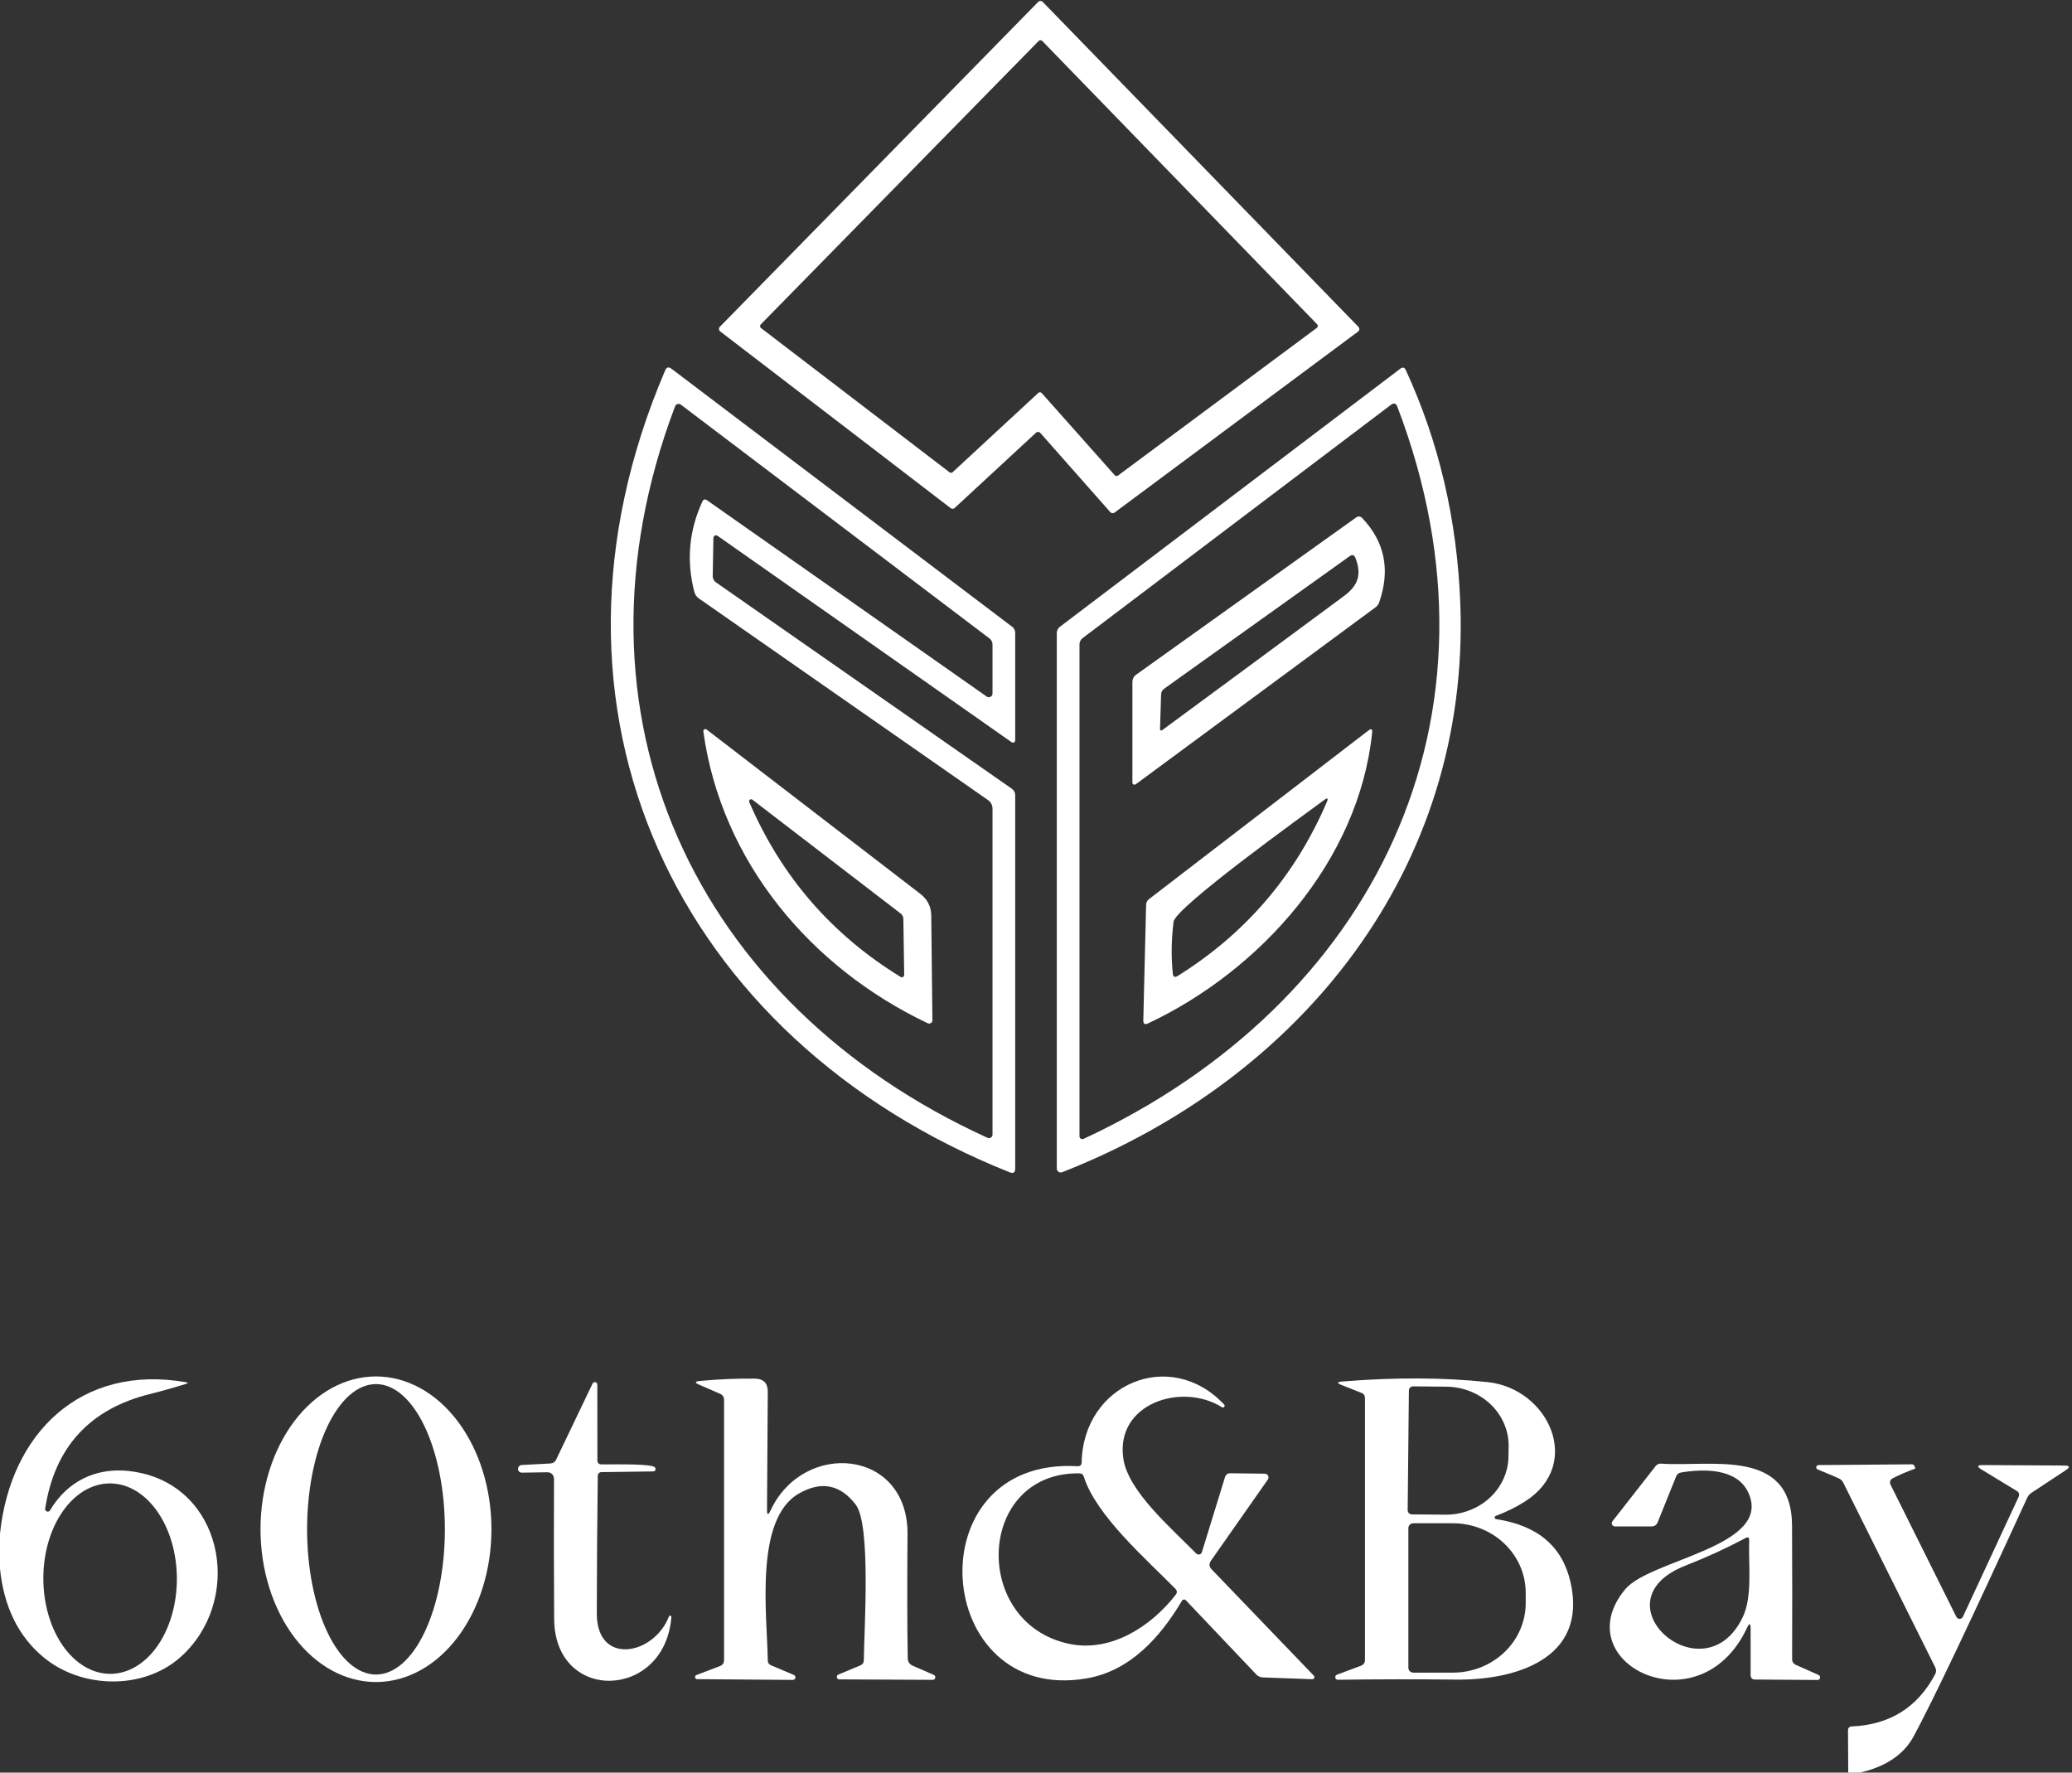 <svg width="166" height="142" viewBox="0 0 166 142" fill="none" xmlns="http://www.w3.org/2000/svg">
<rect x="0" y="0" width="166" height="142" fill="#333333" stroke="none"/>
<g id="Vector Smart Object copy 4" clip-path="url(#clip0_3_47)">
<path id="Vector" d="M82.994 34.669L76.481 40.695C76.438 40.733 76.383 40.755 76.326 40.757C76.268 40.759 76.212 40.742 76.166 40.707L57.7 26.549C57.672 26.528 57.649 26.501 57.632 26.471C57.615 26.44 57.605 26.406 57.602 26.371C57.599 26.336 57.604 26.301 57.616 26.268C57.627 26.235 57.646 26.204 57.67 26.179L83.182 0.146C83.205 0.123 83.232 0.104 83.262 0.092C83.293 0.079 83.325 0.073 83.358 0.073C83.39 0.073 83.422 0.079 83.453 0.092C83.483 0.104 83.51 0.123 83.533 0.146L108.833 26.185C108.858 26.211 108.878 26.241 108.89 26.275C108.902 26.308 108.907 26.344 108.904 26.38C108.901 26.416 108.891 26.451 108.873 26.482C108.856 26.513 108.832 26.54 108.803 26.561L89.289 41.065C89.239 41.101 89.177 41.118 89.115 41.111C89.053 41.105 88.996 41.075 88.955 41.028L83.351 34.687C83.329 34.662 83.303 34.641 83.273 34.626C83.243 34.612 83.21 34.603 83.177 34.602C83.143 34.6 83.11 34.605 83.078 34.617C83.047 34.628 83.018 34.646 82.994 34.669ZM89.307 38.067C89.338 38.104 89.383 38.127 89.431 38.133C89.479 38.139 89.528 38.126 89.567 38.097L105.501 26.264C105.523 26.247 105.541 26.226 105.554 26.201C105.567 26.177 105.574 26.15 105.576 26.122C105.578 26.095 105.573 26.067 105.564 26.041C105.554 26.016 105.539 25.992 105.519 25.973L83.497 3.277C83.479 3.258 83.457 3.243 83.433 3.233C83.409 3.223 83.383 3.218 83.358 3.218C83.332 3.218 83.306 3.223 83.282 3.233C83.258 3.243 83.236 3.258 83.218 3.277L60.947 25.991C60.928 26.011 60.913 26.035 60.904 26.061C60.895 26.087 60.891 26.114 60.894 26.142C60.896 26.17 60.904 26.196 60.917 26.221C60.931 26.245 60.95 26.266 60.972 26.282L76.075 37.836C76.112 37.864 76.156 37.878 76.202 37.875C76.247 37.873 76.29 37.855 76.324 37.824L83.182 31.477C83.201 31.459 83.223 31.445 83.247 31.436C83.272 31.427 83.298 31.422 83.324 31.424C83.35 31.425 83.375 31.431 83.399 31.442C83.422 31.453 83.443 31.469 83.46 31.489L89.307 38.067Z" fill="white"/>
<path id="Vector_2" d="M57.155 43.092L57.1 46.126C57.096 46.352 57.187 46.53 57.373 46.66L81.067 63.184C81.15 63.242 81.217 63.319 81.263 63.407C81.31 63.496 81.334 63.594 81.334 63.694V93.605C81.334 93.928 81.184 94.029 80.886 93.908C54.229 83.276 41.633 56.897 53.29 29.674C53.399 29.411 53.568 29.367 53.798 29.541L81.085 50.204C81.251 50.329 81.334 50.495 81.334 50.701V59.312C81.333 59.345 81.324 59.377 81.306 59.405C81.289 59.433 81.264 59.455 81.235 59.47C81.206 59.485 81.173 59.492 81.14 59.49C81.108 59.488 81.076 59.477 81.049 59.458L57.488 42.922C57.457 42.9 57.42 42.887 57.382 42.884C57.343 42.881 57.305 42.889 57.271 42.907C57.236 42.924 57.208 42.95 57.187 42.983C57.167 43.016 57.156 43.053 57.155 43.092ZM54.083 32.551C44.735 57.249 55.677 80.473 79.117 91.147C79.16 91.166 79.208 91.175 79.255 91.171C79.303 91.168 79.349 91.153 79.388 91.127C79.428 91.102 79.461 91.067 79.483 91.026C79.505 90.985 79.517 90.939 79.516 90.892V64.786C79.516 64.649 79.484 64.515 79.422 64.394C79.359 64.274 79.269 64.171 79.159 64.094L55.992 47.94C55.802 47.807 55.679 47.627 55.622 47.4C54.984 44.912 55.2 42.505 56.27 40.179C56.355 39.997 56.48 39.962 56.646 40.076L79.05 55.799C79.094 55.83 79.146 55.848 79.2 55.852C79.254 55.855 79.308 55.844 79.356 55.819C79.404 55.794 79.445 55.756 79.473 55.71C79.501 55.663 79.516 55.61 79.516 55.556V51.63C79.516 51.536 79.495 51.443 79.453 51.358C79.41 51.274 79.349 51.201 79.274 51.144L54.55 32.417C54.512 32.389 54.469 32.369 54.422 32.361C54.376 32.352 54.328 32.354 54.283 32.367C54.238 32.38 54.196 32.403 54.161 32.435C54.127 32.467 54.1 32.507 54.083 32.551Z" fill="white"/>
<path id="Vector_3" d="M116.994 48.353C117.787 69.635 104.192 86.426 85.096 93.902C85.048 93.921 84.996 93.928 84.945 93.922C84.894 93.916 84.845 93.897 84.802 93.868C84.76 93.839 84.725 93.799 84.701 93.753C84.677 93.707 84.665 93.656 84.666 93.605V50.707C84.666 50.609 84.689 50.513 84.732 50.427C84.775 50.341 84.838 50.266 84.914 50.21L112.189 29.535C112.383 29.393 112.529 29.43 112.626 29.644C115.283 35.397 116.739 41.633 116.994 48.353ZM86.811 91.232C110.039 80.436 121.483 57.522 111.947 32.575C111.842 32.3 111.672 32.251 111.438 32.429L86.732 51.12C86.655 51.178 86.592 51.254 86.549 51.34C86.506 51.426 86.483 51.521 86.484 51.617V91.019C86.483 91.058 86.492 91.097 86.511 91.131C86.529 91.166 86.556 91.195 86.588 91.216C86.621 91.237 86.659 91.25 86.698 91.253C86.737 91.255 86.775 91.248 86.811 91.232Z" fill="white"/>
<path id="Vector_4" d="M91.027 54.045L108.639 41.459C108.821 41.33 108.988 41.346 109.142 41.508C110.947 43.413 111.398 45.663 110.493 48.256C110.436 48.417 110.342 48.547 110.208 48.644L90.991 62.826C90.965 62.844 90.935 62.855 90.904 62.858C90.872 62.86 90.841 62.854 90.814 62.84C90.786 62.826 90.763 62.805 90.747 62.779C90.731 62.753 90.724 62.723 90.724 62.692V54.64C90.724 54.389 90.825 54.191 91.027 54.045ZM92.936 58.414C92.936 58.433 92.941 58.452 92.95 58.469C92.96 58.485 92.974 58.498 92.991 58.507C93.008 58.516 93.027 58.52 93.046 58.519C93.066 58.517 93.084 58.51 93.099 58.499C97.942 54.935 102.795 51.355 107.658 47.758C108.821 46.902 109.106 46.017 108.591 44.694C108.498 44.451 108.344 44.404 108.13 44.554L93.281 55.161C93.111 55.279 93.025 55.441 93.021 55.647L92.936 58.414Z" fill="white"/>
<path id="Vector_5" d="M73.731 71.601C74.308 72.042 74.601 72.626 74.609 73.355L74.7 81.735C74.7 81.779 74.689 81.822 74.668 81.86C74.647 81.898 74.617 81.931 74.58 81.954C74.543 81.978 74.501 81.992 74.457 81.995C74.414 81.998 74.37 81.99 74.331 81.972C64.97 77.536 57.785 69.034 56.349 58.596C56.344 58.563 56.349 58.529 56.363 58.499C56.377 58.469 56.401 58.444 56.43 58.428C56.459 58.411 56.492 58.404 56.525 58.407C56.559 58.41 56.59 58.423 56.616 58.444L73.731 71.601ZM72.149 73.172L60.275 64.058C60.246 64.037 60.211 64.025 60.176 64.026C60.14 64.026 60.105 64.038 60.077 64.061C60.049 64.082 60.029 64.113 60.02 64.148C60.011 64.182 60.013 64.219 60.027 64.252C62.591 70.207 66.634 74.876 72.156 78.258C72.184 78.275 72.217 78.284 72.251 78.285C72.284 78.285 72.317 78.276 72.346 78.26C72.375 78.243 72.399 78.219 72.416 78.19C72.432 78.161 72.441 78.127 72.44 78.094L72.374 73.621C72.374 73.535 72.354 73.449 72.315 73.371C72.276 73.293 72.219 73.225 72.149 73.172Z" fill="white"/>
<path id="Vector_6" d="M91.597 81.741L91.821 72.499C91.825 72.296 91.908 72.135 92.07 72.013L109.627 58.523C109.861 58.341 109.962 58.398 109.93 58.693C108.863 68.961 100.987 77.748 91.972 81.984C91.718 82.105 91.593 82.024 91.597 81.741ZM94.02 73.846C93.843 75.294 93.822 76.674 93.96 77.985C93.988 78.26 94.119 78.324 94.353 78.179C99.782 74.793 103.762 70.152 106.295 64.258C106.432 63.938 106.361 63.882 106.083 64.088C104.416 65.326 94.16 72.681 94.02 73.846Z" fill="white"/>
<path id="Vector_7" d="M30.122 134.742C27.669 134.742 25.316 133.453 23.581 131.157C21.846 128.862 20.871 125.749 20.871 122.502C20.871 119.256 21.846 116.143 23.581 113.847C25.316 111.552 27.669 110.262 30.122 110.262C32.576 110.262 34.929 111.552 36.664 113.847C38.399 116.143 39.373 119.256 39.373 122.502C39.373 125.749 38.399 128.862 36.664 131.157C34.929 133.453 32.576 134.742 30.122 134.742ZM30.122 134.142C31.586 134.142 32.99 132.916 34.025 130.734C35.06 128.553 35.642 125.594 35.642 122.508C35.642 119.423 35.06 116.464 34.025 114.283C32.99 112.101 31.586 110.875 30.122 110.875C28.659 110.875 27.255 112.101 26.22 114.283C25.185 116.464 24.603 119.423 24.603 122.508C24.603 125.594 25.185 128.553 26.22 130.734C27.255 132.916 28.659 134.142 30.122 134.142Z" fill="white"/>
<path id="Vector_8" d="M96.292 124.335L98.14 118.333C98.205 118.123 98.348 118.018 98.57 118.018L101.333 118.054C101.387 118.054 101.44 118.07 101.486 118.098C101.532 118.126 101.57 118.166 101.595 118.215C101.62 118.263 101.631 118.317 101.628 118.371C101.624 118.425 101.606 118.477 101.575 118.521L97.019 125.021C96.846 125.268 96.864 125.5 97.074 125.719L105.259 134.233C105.281 134.257 105.296 134.287 105.301 134.32C105.307 134.353 105.302 134.387 105.289 134.417C105.275 134.448 105.253 134.473 105.225 134.491C105.197 134.509 105.165 134.518 105.131 134.518L101.163 134.372C100.972 134.364 100.792 134.284 100.66 134.148L95.008 128.194C94.986 128.172 94.96 128.156 94.931 128.145C94.903 128.135 94.872 128.131 94.841 128.135C94.811 128.138 94.782 128.149 94.756 128.166C94.73 128.182 94.709 128.205 94.693 128.231C92.954 131.162 90.537 133.856 87.053 134.451C74.664 136.581 73.21 116.707 86.32 117.453C86.542 117.466 86.655 117.36 86.659 117.138C86.78 110.869 93.754 107.902 98.079 112.52C98.101 112.545 98.114 112.577 98.114 112.61C98.115 112.643 98.103 112.676 98.082 112.701C98.061 112.727 98.031 112.744 97.999 112.75C97.966 112.756 97.932 112.749 97.904 112.732C94.681 110.705 89.337 112.423 89.998 116.853C90.385 119.474 93.851 122.417 95.832 124.444C95.866 124.478 95.908 124.503 95.954 124.516C96.001 124.53 96.049 124.531 96.096 124.52C96.142 124.509 96.185 124.486 96.219 124.454C96.253 124.421 96.279 124.38 96.292 124.335ZM85.66 131.684C88.955 132.382 92.191 130.331 94.19 127.752C94.323 127.582 94.313 127.42 94.16 127.266C91.863 124.93 87.81 121.404 86.835 118.303C86.778 118.117 86.655 118.024 86.465 118.024C78.226 117.933 77.778 130.027 85.66 131.684Z" fill="white"/>
<path id="Vector_9" d="M0 125.664V122.854C0.83 114.844 6.446 109.255 14.892 110.724C15.081 110.756 15.085 110.801 14.904 110.857C13.93 111.161 12.967 111.432 12.014 111.67C7.179 112.872 4.38 115.934 3.617 120.858C3.612 120.905 3.623 120.953 3.648 120.993C3.673 121.033 3.711 121.064 3.756 121.08C3.801 121.096 3.85 121.097 3.895 121.082C3.94 121.067 3.978 121.037 4.005 120.997C5.628 118.267 8.403 117.284 11.481 118.042C18.084 119.668 19.405 128.401 14.419 132.782C11.432 135.404 6.501 135.276 3.471 132.746C1.468 131.075 0.311 128.714 0 125.664ZM8.848 134.087C10.266 134.082 11.624 133.274 12.623 131.839C13.621 130.405 14.178 128.463 14.171 126.44C14.164 124.417 13.593 122.479 12.585 121.052C11.577 119.625 10.213 118.826 8.794 118.831C7.376 118.836 6.018 119.645 5.02 121.079C4.021 122.513 3.464 124.455 3.472 126.478C3.479 128.501 4.049 130.439 5.057 131.866C6.065 133.293 7.429 134.092 8.848 134.087Z" fill="white"/>
<path id="Vector_10" d="M73.125 133.437L74.815 134.172C74.858 134.191 74.893 134.225 74.914 134.267C74.936 134.309 74.942 134.357 74.932 134.403C74.922 134.449 74.897 134.491 74.86 134.52C74.823 134.55 74.777 134.566 74.73 134.566L67.23 134.53C67.185 134.527 67.143 134.51 67.109 134.481C67.075 134.451 67.052 134.411 67.044 134.367C67.035 134.323 67.042 134.277 67.062 134.238C67.083 134.198 67.117 134.166 67.157 134.147L68.932 133.407C69.114 133.33 69.205 133.197 69.205 133.007C69.223 130.64 69.799 122.138 68.557 120.53C67.313 118.912 65.794 118.616 64.001 119.644C60.42 121.695 61.462 129.384 61.511 133.013C61.515 133.199 61.602 133.328 61.771 133.401L63.607 134.178C63.65 134.197 63.685 134.231 63.706 134.273C63.728 134.315 63.734 134.363 63.724 134.409C63.714 134.455 63.688 134.497 63.652 134.526C63.615 134.556 63.569 134.572 63.522 134.572L55.846 134.512C55.808 134.51 55.771 134.495 55.742 134.469C55.713 134.443 55.693 134.408 55.687 134.37C55.681 134.331 55.688 134.292 55.707 134.258C55.726 134.224 55.756 134.198 55.792 134.184L57.682 133.462C57.9 133.377 58.009 133.217 58.009 132.982V112.15C58.009 111.907 57.898 111.739 57.676 111.646L56.016 110.924C55.644 110.762 55.66 110.663 56.064 110.626C57.535 110.485 59.005 110.422 60.475 110.438C61.17 110.446 61.515 110.798 61.511 111.494L61.45 120.924C61.446 121.382 61.541 121.404 61.735 120.991C64.395 115.323 72.755 116.076 72.707 122.897C72.674 127.092 72.681 130.403 72.725 132.831C72.729 133.118 72.862 133.32 73.125 133.437Z" fill="white"/>
<path id="Vector_11" d="M119.871 121.695C123.183 122.193 125.166 123.872 125.821 126.732C127.238 132.94 121.307 134.609 116.624 134.548C113.514 134.512 110.368 134.516 107.185 134.56C107.136 134.562 107.088 134.547 107.05 134.516C107.012 134.485 106.986 134.442 106.977 134.393C106.969 134.344 106.977 134.293 107.002 134.249C107.027 134.205 107.066 134.172 107.112 134.154L109.033 133.437C109.247 133.357 109.354 133.201 109.354 132.97V111.986C109.354 111.788 109.261 111.652 109.075 111.579L107.482 110.948C107.094 110.798 107.108 110.705 107.524 110.669C111.753 110.325 115.645 110.341 119.199 110.717C124.058 111.239 126.863 117.283 122.192 120.269C121.501 120.714 120.718 121.102 119.841 121.434C119.811 121.443 119.786 121.463 119.768 121.489C119.751 121.515 119.744 121.546 119.748 121.577C119.751 121.608 119.766 121.637 119.788 121.659C119.811 121.68 119.84 121.693 119.871 121.695ZM112.874 111.385L112.777 120.973C112.776 121.017 112.784 121.06 112.8 121.101C112.816 121.142 112.84 121.179 112.87 121.211C112.901 121.242 112.937 121.268 112.977 121.285C113.017 121.303 113.06 121.312 113.104 121.313L115.77 121.337C117.105 121.351 118.39 120.868 119.343 119.994C120.296 119.12 120.839 117.927 120.853 116.677L120.865 115.851C120.872 115.232 120.748 114.617 120.501 114.042C120.254 113.467 119.889 112.943 119.426 112.5C118.963 112.057 118.411 111.704 117.803 111.461C117.194 111.217 116.54 111.088 115.879 111.082L113.213 111.057C113.169 111.056 113.126 111.064 113.085 111.08C113.044 111.096 113.007 111.12 112.976 111.151C112.944 111.181 112.919 111.218 112.902 111.258C112.884 111.298 112.875 111.341 112.874 111.385ZM112.832 122.417V133.595C112.832 133.7 112.873 133.8 112.947 133.874C113.021 133.948 113.121 133.99 113.225 133.99H116.394C117.943 133.99 119.428 133.403 120.524 132.358C121.619 131.313 122.234 129.896 122.234 128.419V127.594C122.234 126.116 121.619 124.699 120.524 123.654C119.428 122.61 117.943 122.023 116.394 122.023H113.225C113.121 122.023 113.021 122.064 112.947 122.138C112.873 122.212 112.832 122.313 112.832 122.417Z" fill="white"/>
<path id="Vector_12" d="M48.194 117.308C49.461 117.314 52.381 117.235 52.496 117.581C52.557 117.771 52.488 117.868 52.29 117.872L48.176 117.927C48.102 117.927 48.03 117.957 47.977 118.01C47.924 118.063 47.893 118.136 47.892 118.212C47.843 121.906 47.817 125.583 47.813 129.244C47.801 133.462 52.381 132.606 53.593 129.493C53.602 129.47 53.619 129.451 53.642 129.439C53.664 129.427 53.69 129.423 53.714 129.429C53.738 129.434 53.758 129.448 53.772 129.467C53.785 129.487 53.79 129.511 53.786 129.536C53.29 136.156 44.438 136.478 44.396 129.681C44.372 125.887 44.368 122.144 44.384 118.455C44.384 118.386 44.37 118.318 44.343 118.255C44.317 118.191 44.278 118.134 44.229 118.086C44.18 118.038 44.121 118 44.057 117.975C43.994 117.95 43.925 117.937 43.857 117.939L41.815 117.969C41.734 117.973 41.655 117.945 41.596 117.89C41.537 117.836 41.502 117.759 41.5 117.678C41.498 117.597 41.528 117.517 41.583 117.457C41.639 117.397 41.716 117.36 41.797 117.356L44.099 117.235C44.194 117.231 44.287 117.201 44.367 117.148C44.447 117.094 44.512 117.02 44.553 116.932L47.474 110.833C47.493 110.791 47.525 110.757 47.566 110.737C47.607 110.717 47.654 110.711 47.699 110.721C47.743 110.731 47.783 110.756 47.812 110.792C47.84 110.827 47.856 110.872 47.855 110.918L47.861 116.974C47.861 117.197 47.972 117.308 48.194 117.308Z" fill="white"/>
<path id="Vector_13" d="M139.967 130.397C136.138 138.559 125.342 133.189 130.201 127.315C132.2 124.905 142.081 123.904 140.064 119.559C139.155 117.611 136.508 117.654 134.678 117.957C134.488 117.989 134.357 118.095 134.284 118.273L132.794 121.974C132.756 122.064 132.692 122.141 132.612 122.195C132.531 122.249 132.436 122.278 132.34 122.278H129.383C129.335 122.278 129.288 122.264 129.248 122.239C129.207 122.214 129.175 122.177 129.154 122.134C129.133 122.091 129.125 122.043 129.13 121.995C129.135 121.948 129.154 121.903 129.183 121.865L132.643 117.441C132.693 117.376 132.759 117.324 132.834 117.29C132.909 117.256 132.991 117.241 133.073 117.247C137.047 117.526 143.542 115.93 143.572 122.211C143.588 125.767 143.59 129.327 143.578 132.891C143.578 133.118 143.681 133.278 143.887 133.371L145.698 134.178C145.742 134.199 145.777 134.234 145.799 134.277C145.82 134.321 145.827 134.37 145.817 134.417C145.807 134.464 145.781 134.506 145.744 134.535C145.707 134.564 145.661 134.58 145.614 134.578L140.615 134.542C140.373 134.542 140.252 134.419 140.252 134.172V130.464C140.252 130.015 140.157 129.993 139.967 130.397ZM135.036 125.415C127.669 128.304 136.538 136.071 139.634 129.517C140.415 127.861 140.07 125.342 140.137 123.382C140.145 123.16 140.05 123.101 139.852 123.206C138.285 124.036 136.679 124.772 135.036 125.415Z" fill="white"/>
<path id="Vector_14" d="M149.018 142H148.073L148.055 138.638C148.051 138.42 148.158 138.306 148.376 138.298C151.417 138.161 153.639 136.765 155.04 134.111C155.085 134.029 155.109 133.937 155.11 133.843C155.111 133.748 155.089 133.655 155.046 133.571L147.673 118.77C147.599 118.621 147.475 118.501 147.322 118.43C146.752 118.18 146.187 117.941 145.626 117.714C145.586 117.699 145.553 117.67 145.532 117.633C145.511 117.596 145.504 117.552 145.512 117.511C145.52 117.469 145.543 117.431 145.575 117.404C145.608 117.377 145.65 117.362 145.692 117.362L153.174 117.302C153.217 117.302 153.26 117.314 153.296 117.338C153.333 117.361 153.362 117.395 153.38 117.435C153.401 117.492 153.421 117.551 153.441 117.611C153.443 117.615 153.443 117.619 153.443 117.624C153.443 117.628 153.441 117.632 153.439 117.636C153.437 117.64 153.433 117.644 153.43 117.647C153.426 117.65 153.421 117.652 153.417 117.654C152.819 117.868 152.237 118.117 151.672 118.4C151.417 118.53 151.355 118.722 151.484 118.977L156.737 129.523C156.761 129.572 156.799 129.612 156.845 129.64C156.892 129.668 156.945 129.683 156.999 129.682C157.053 129.682 157.106 129.666 157.152 129.637C157.198 129.608 157.234 129.566 157.258 129.517L161.717 119.923C161.814 119.717 161.765 119.553 161.571 119.432L158.766 117.727C158.358 117.48 158.393 117.358 158.869 117.362L165.376 117.399C165.836 117.403 165.875 117.53 165.491 117.781L162.765 119.577C162.607 119.681 162.481 119.828 162.401 120.002C157.761 130.132 154.727 136.502 153.302 139.112C152.518 140.552 151.09 141.515 149.018 142Z" fill="white"/>
</g>
<defs>
<clipPath id="clip0_3_47">
<rect width="166" height="142" fill="white"/>
</clipPath>
</defs>
</svg>

